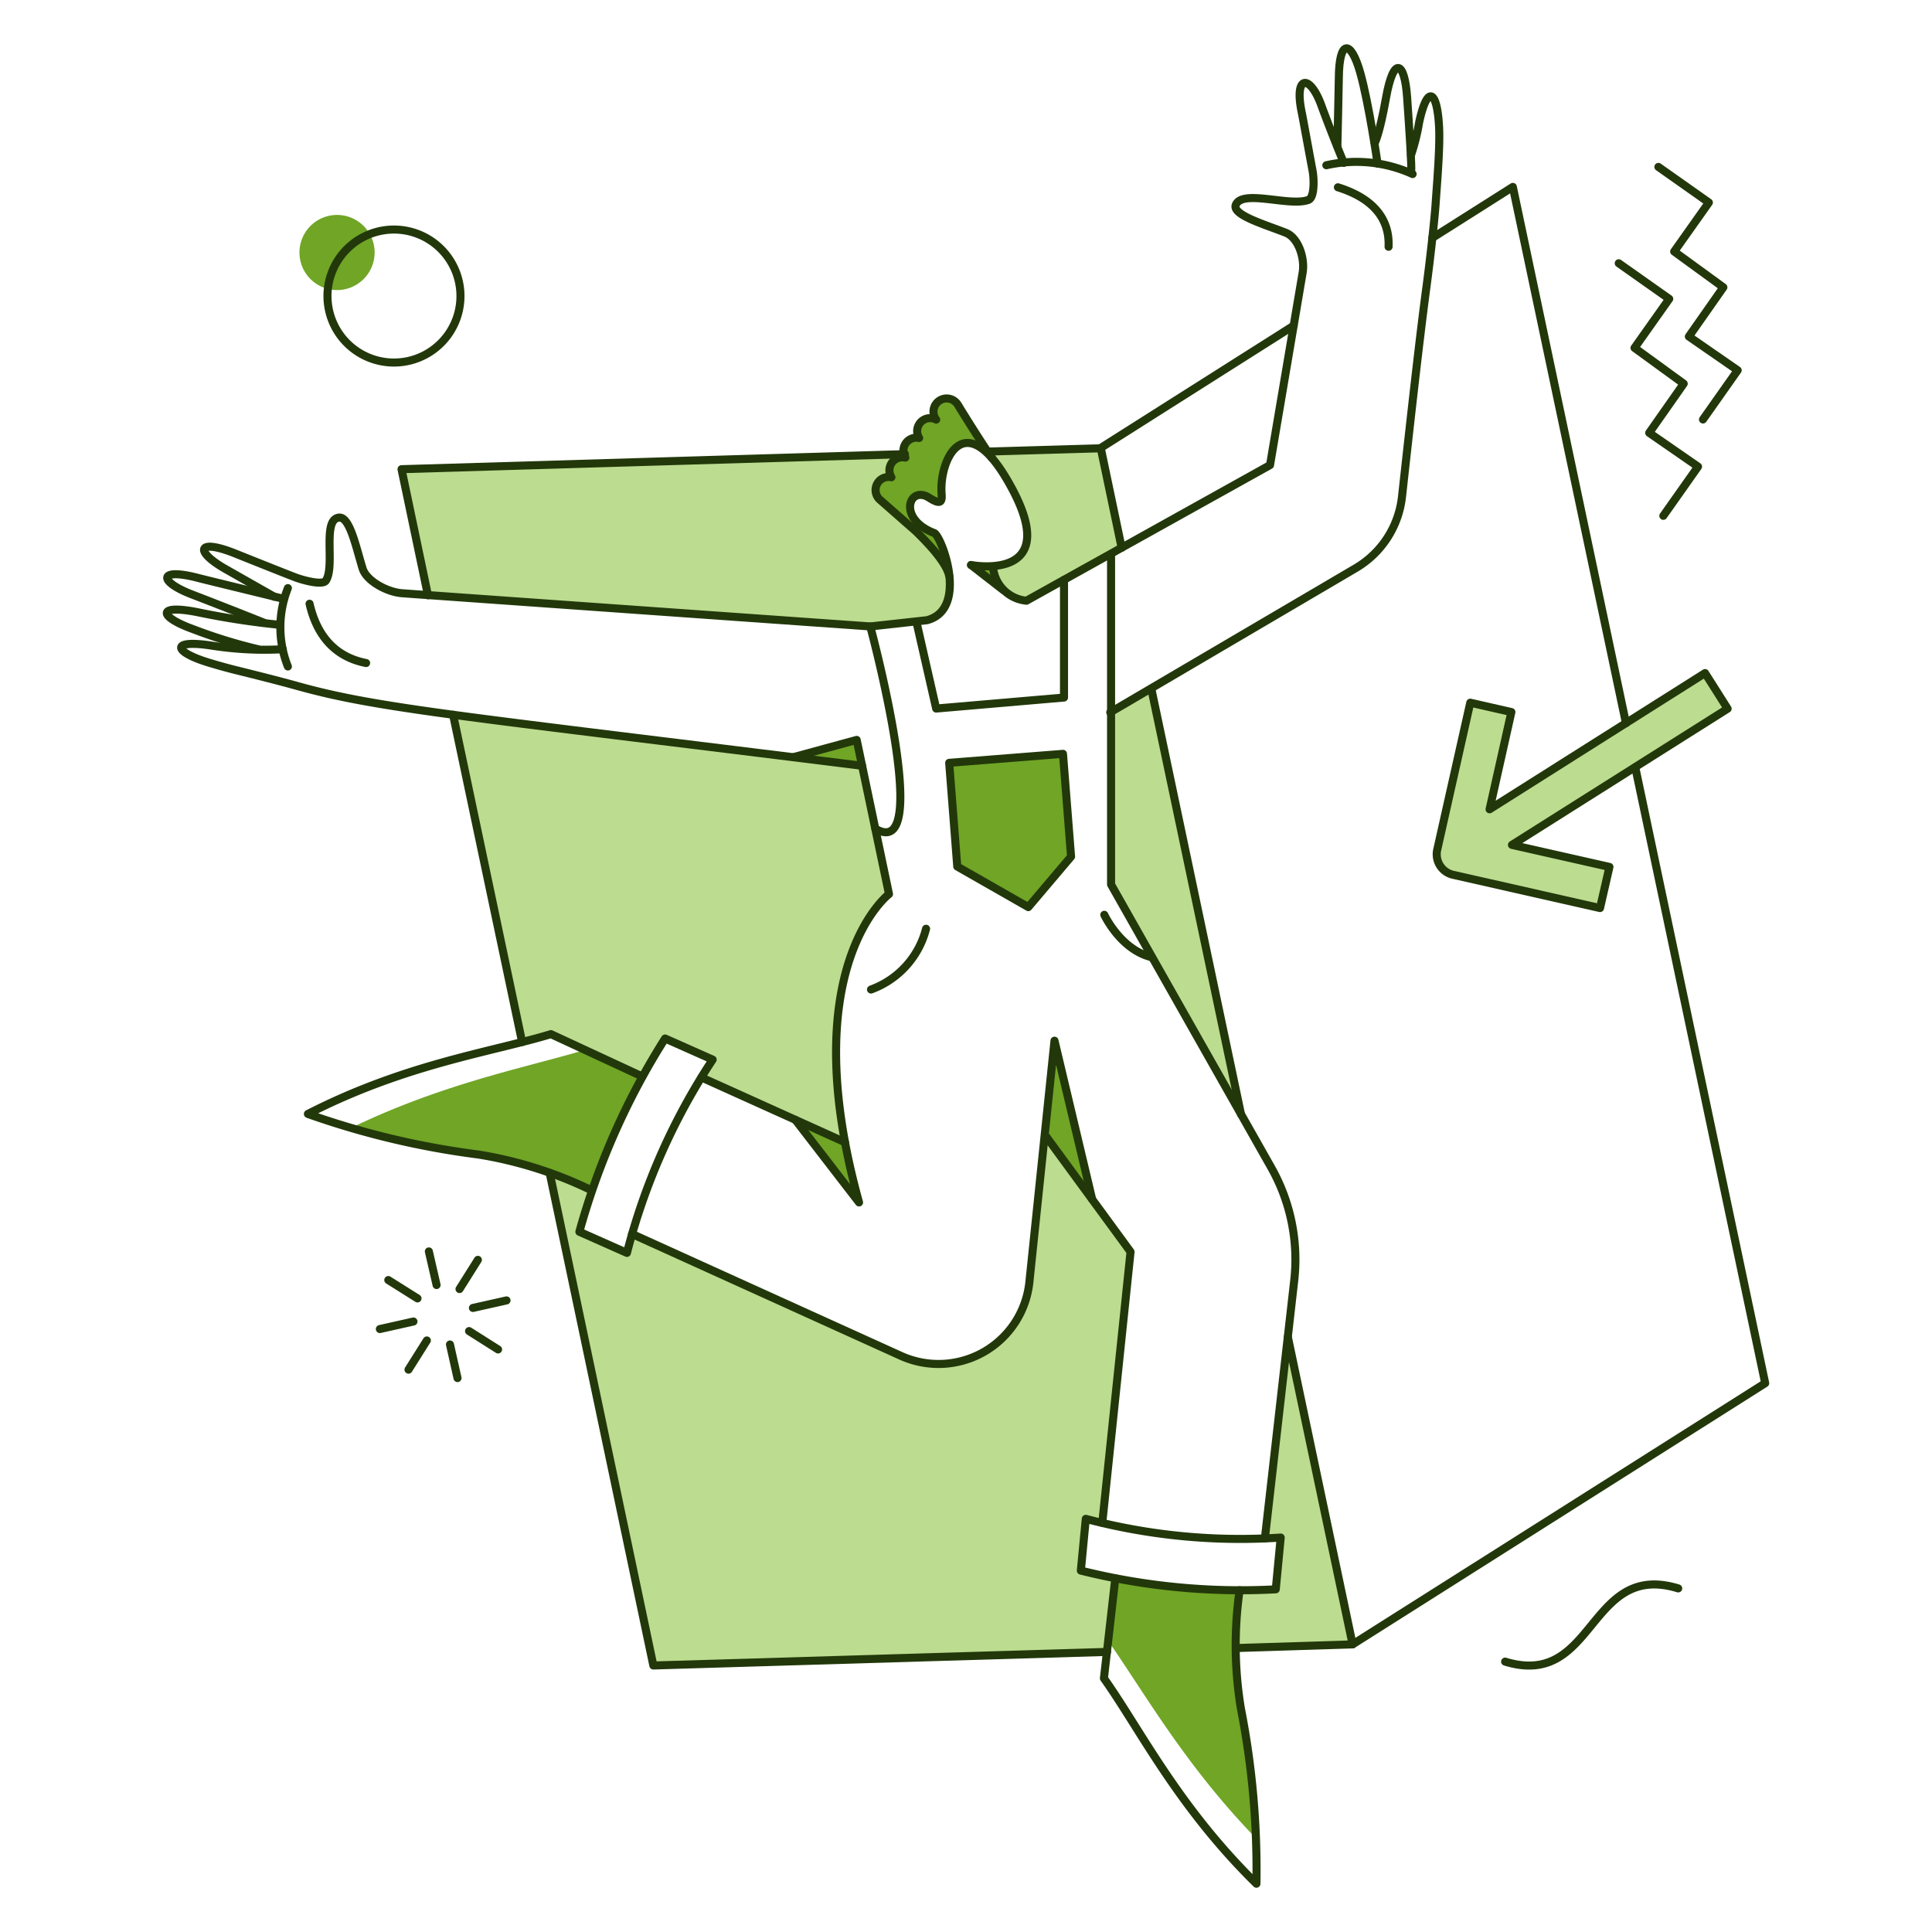 <svg xmlns="http://www.w3.org/2000/svg" width="240" height="240" fill="none" viewBox="0 0 240 240">
  <path fill="#BCDC90" d="m159.956 166.199-2.828 24.921 1.824.091-.48 6.224-4.513.137a33.524 33.524 0 0 0-.434 7.159l14.477-.463-8.046-38.069ZM134.83 188.65c-.069-.023 2.052.502 2.052.502l3.511-33.653-10.648-14.843-1.846 18.081c.088 6.84-8.578 13.51-15.96 9.712l-33.424-15.23-.636 2.419-5.88-2.715 1.8-5.769a20.862 20.862 0 0 0-5.676-2.143l12.968 61.855 56.361-1.617 1.049-9.212-4.287-1.026s.684-6.338.616-6.361Zm-24.419-77.586-3.324-15.938-50.665-6.36 8.39 40.698 3.58-.981 11.354 5.267 2.85-4.72 6.041 2.508c-.295.32-1.528 2.326-1.528 2.326l17.83 8.026c-4.309-22.778 5.472-30.826 5.472-30.826Zm7.525-39.535c-.867-3.35-8.026-8.937-8.026-8.937-2.76-2.804.84-3.329.84-3.329a1.636 1.636 0 0 1 1.733-2.44c.456.206.684-.48.684-.48l-63.288 1.94 3.282 15.664s38.576 2.962 54.924 3.874c.12 0 6.583-.681 6.703-.705 3.923-.753 3.148-5.587 3.148-5.587Zm18.809-15.849-14.04.433s7.114 8.778 4.218 12.654a4.694 4.694 0 0 1-3.648 1.573 4.534 4.534 0 0 0 4.218 4.308l11.833-6.68-2.581-12.288Zm6.34 29.78-5.062 2.92v21.5l16.142 28.545-11.08-52.964Zm71.521 2.577-2.806-4.424-26.76 16.918 2.736-12.107-5.107-1.163-4.133 18.263a2.614 2.614 0 0 0 1.05 2.71c.281.196.599.336.934.41l18.263 4.127 1.163-5.107-12.107-2.736 26.767-16.891Z"/>
  <path fill="#70A526" d="M46.481 30.65a4.669 4.669 0 0 0-7.077-3.246 4.665 4.665 0 0 0-.244 7.762 4.667 4.667 0 0 0 7.322-4.516Zm58.504 111.238c-.114-.48-6.178-2.783-6.178-2.783l7.911 10.26s-1.117-4.035-1.733-7.477Zm14.022-91.63a1.635 1.635 0 1 0-2.69 1.847 1.617 1.617 0 0 0-2.353 1.274c-.035.352.047.705.232 1.006a1.622 1.622 0 0 0-1.71 2.44 1.622 1.622 0 0 0-1.733 2.44 1.621 1.621 0 0 0-1.44 2.78l4.469 3.922c1.984 1.937 3.808 4.012 4.15 5.54-.274-2.599-1.44-5.153-1.893-5.335-4.651-1.755-3.12-6-.615-4.377 1.208.775 1.596.593 1.573-.16-.487-3.618 1.871-10.002 6.536-4.383-.678-.905-2.511-3.575-4.526-6.994Zm11.971 79.023-1.208 11.697 5.7 7.568-4.492-19.265Zm-7.73-58.961a5.583 5.583 0 0 1-2.576-.183l3.921 3.145a6.343 6.343 0 0 1-1.345-2.963Zm30.895 141.998a51.492 51.492 0 0 1-.183-14.751 84.551 84.551 0 0 1-15.413-1.505l-.889 7.774c4.492 6.407 9.508 15.39 18.399 24.556a127.492 127.492 0 0 0-1.914-16.074ZM106.421 91.914l-7.866 2.143 8.55 1.026-.684-3.169Zm-33.743 38.508c-7.501 2.233-17.601 4.149-29.115 9.711a125.702 125.702 0 0 0 15.84 3.261 51.162 51.162 0 0 1 14.067 4.469 85.443 85.443 0 0 1 6.293-14.135l-7.085-3.306Zm45.234-35.66 14.136-1.118 1.003 12.769-5.312 6.27-8.824-5.039-1.003-12.882Z"/>
  <path stroke="#22380A" stroke-linecap="round" stroke-linejoin="round" d="m153.525 204.728 14.501-.457-8.048-38.189M68.28 145.699l12.881 61.194 56.361-1.687M56.285 88.79l8.573 40.651m47.56-73.027-62.54 1.87 3.284 15.663m86.175-5.898-2.591-12.362-14.045.41m31.463 82.33-11.148-52.896m17.689-45.078L136.631 55.71"/>
  <path stroke="#22380A" stroke-linecap="round" stroke-linejoin="round" d="m168.025 204.27 51.254-32.443-16.14-76.509m-25.218-65.76 10.009-6.34 14.053 66.618m-65.054 99.342 3.511-33.675-10.465-14.296m-25.013.684-17.83-8.047"/>
  <path stroke="#22380A" stroke-linecap="round" stroke-linejoin="round" d="m135.674 148.979-4.68-19.698-3.12 29.981a11.344 11.344 0 0 1-15.913 9.188l-33.445-15.162m39.396-58.526 14.136-1.118 1.003 12.769-5.312 6.27-8.824-5.039-1.003-12.882Zm2.715-24.574 3.99 3.1m-16.508 4.536s7.958 29.481.639 25.126m23.426-30.915V86.65l-15.88 1.368-2.462-10.807m24.189-8.371v41.04l19.881 35.133a23.235 23.235 0 0 1 2.873 14.04l-3.648 32.057"/>
  <path stroke="#22380A" stroke-linecap="round" stroke-linejoin="round" d="m134.881 188.676-.615 6.429a81.974 81.974 0 0 0 24.212 2.326l.616-6.43a74.946 74.946 0 0 1-24.213-2.325Zm-52.26-59.668a89.207 89.207 0 0 0-10.648 24.007l5.909 2.624a79.458 79.458 0 0 1 10.646-24.008l-5.907-2.623Zm32.418-13.633a10.919 10.919 0 0 1-6.84 7.547m28.981-9.281s2.006 4.332 5.88 5.266M57.084 35.394a8.26 8.26 0 1 1-16.29 2.747 8.26 8.26 0 0 1 16.29-2.747Zm60.828 36.136c-.342-1.528-2.166-3.6-4.149-5.54l-4.469-3.922a1.62 1.62 0 0 1-.345-1.942 1.625 1.625 0 0 1 1.785-.84 1.622 1.622 0 0 1 .052-1.798 1.619 1.619 0 0 1 1.681-.641 1.62 1.62 0 0 1 1.71-2.44 1.613 1.613 0 0 1 2.12-2.28 1.623 1.623 0 0 1-.286-.592 1.627 1.627 0 0 1 .659-1.747 1.624 1.624 0 0 1 1.264-.253 1.63 1.63 0 0 1 1.053.743c.986 1.625 3.249 5.216 4.272 6.66m52.018-37.667c.444-1.314.78-2.662 1.005-4.032 1.046-4.856 2.248-3.988 2.485.525.132 2.532-.261 7.068-.433 9.6-.106 1.551-.569 6.042-1.163 10.488-.933 6.977-2.23 18.787-3.01 25.855a11.797 11.797 0 0 1-5.745 8.868L137.92 88.491"/>
  <path stroke="#22380A" stroke-linecap="round" stroke-linejoin="round" d="M175.299 21.325c.091-.593-.221-5.175-.502-9.234-.314-4.56-1.689-5.176-2.622.068-.823 4.628-1.413 5.632-1.413 5.632"/>
  <path stroke="#22380A" stroke-linecap="round" stroke-linejoin="round" d="M166.133 18.202s.177-7.8.182-8.548c.035-4.744 1.492-4.79 2.668-.593 1.08 3.85 2.143 11.262 2.143 11.262"/>
  <path stroke="#22380A" stroke-linecap="round" stroke-linejoin="round" d="M166.931 20.23s-1.458-3.51-2.804-7.181c-1.413-3.854-3.405-3.755-2.417.934.11.526 1.059 5.726 1.345 7.25.175.937.274 3.307-.524 3.6-2.326.866-8.16-1.343-9.006.594-.546 1.254 3.508 2.425 6.201 3.488 1.572.62 2.383 3.163 2.098 4.92-.025.16-4.059 23.94-4.059 23.94l-30.254 16.848a4.602 4.602 0 0 1-4.15-4.126"/>
  <path stroke="#22380A" stroke-linecap="round" stroke-linejoin="round" d="M164.762 20.528a16.868 16.868 0 0 1 10.716 1.094m-9.277 1.644c4.013 1.254 6.453 3.625 6.293 7.387M35.128 80.651c-2.916.157-5.84.013-8.726-.433-5.313-.84-4.953.75-.388 2.12 1.23.37 2.303.663 3.215.89 2.668.665 5.312 1.32 7.934 2.052 10.007 2.766 20.16 3.646 69.931 9.848M34.082 74.131l-6.065-3.443c-3.88-2.204-3.576-3.852 1.231-1.92.523.21 5.833 2.337 7.41 2.942.91.348 3.424 1.05 3.83.41 1.172-1.842-.5-7.544 1.597-7.82 1.368-.182 2.14 3.694 2.964 6.338.48 1.528 3.032 2.918 4.902 3.055.16.023 58.161 4.126 58.161 4.126l7.045-.775c5.244-1.391 1.78-10.49.89-10.83-4.624-1.766-3.126-5.992-.616-4.377 1.454.936 1.614.48 1.538-.499-.318-4.115 2.76-10.934 8.152-1.712 7.538 12.886-4.492 10.56-4.492 10.56"/>
  <path stroke="#22380A" stroke-linecap="round" stroke-linejoin="round" d="M35.265 74.399s-9.87-2.4-10.534-2.575c-5.118-1.366-5.126.402-.866 2.029a660.177 660.177 0 0 1 8.937 3.51"/>
  <path stroke="#22380A" stroke-linecap="round" stroke-linejoin="round" d="M34.534 77.597a97.428 97.428 0 0 1-9.895-1.528c-5.22-1.054-4.99.52-.684 2.075a63.169 63.169 0 0 0 8.117 2.508m3.688-7.593a13.174 13.174 0 0 0 0 9.734M38.455 75c.89 3.876 3.078 6.59 7.023 7.364m93.068 113.698-1.413 12.425c4.44 6.248 9.165 15.915 18.945 25.514a104.144 104.144 0 0 0-1.92-21.706 48.187 48.187 0 0 1-.169-14.75m32.984 8.868c11.24 3.443 10.26-12.539 21.5-9.096M47.188 165.099l4.172-.935m7.388-1.686 4.172-.935m-9.645-6.086.958 4.172m1.665 7.387.936 4.172m-8.598-12.176 3.626 2.28m6.408 4.06 3.602 2.28m-2.508-11.128-2.28 3.625m-4.058 6.387-2.28 3.625m129.775-61.468a2.61 2.61 0 0 1-1.983-3.12l4.104-18.263 5.107 1.163-2.707 12.08 26.767-16.92 2.804 4.424-26.79 16.919 12.107 2.736-1.169 5.11-18.24-4.129Zm26.105-44.597 4.31-6.11-6.065-4.196 4.286-6.11-6.11-4.446 4.309-6.088-6.27-4.423m10.466 19.404 4.308-6.11-6.063-4.195 4.285-6.11-6.109-4.447 4.309-6.087-6.27-4.424M79.792 133.728l-11.355-5.267c-7.32 2.234-17.989 3.67-30.187 9.918 6.86 2.43 13.961 4.12 21.181 5.04a50.35 50.35 0 0 1 14.04 4.44m25.084-53.802 7.866-2.143 4.012 19.152s-11.856 9.029-3.72 38.303l-7.911-10.26"/>
</svg>
